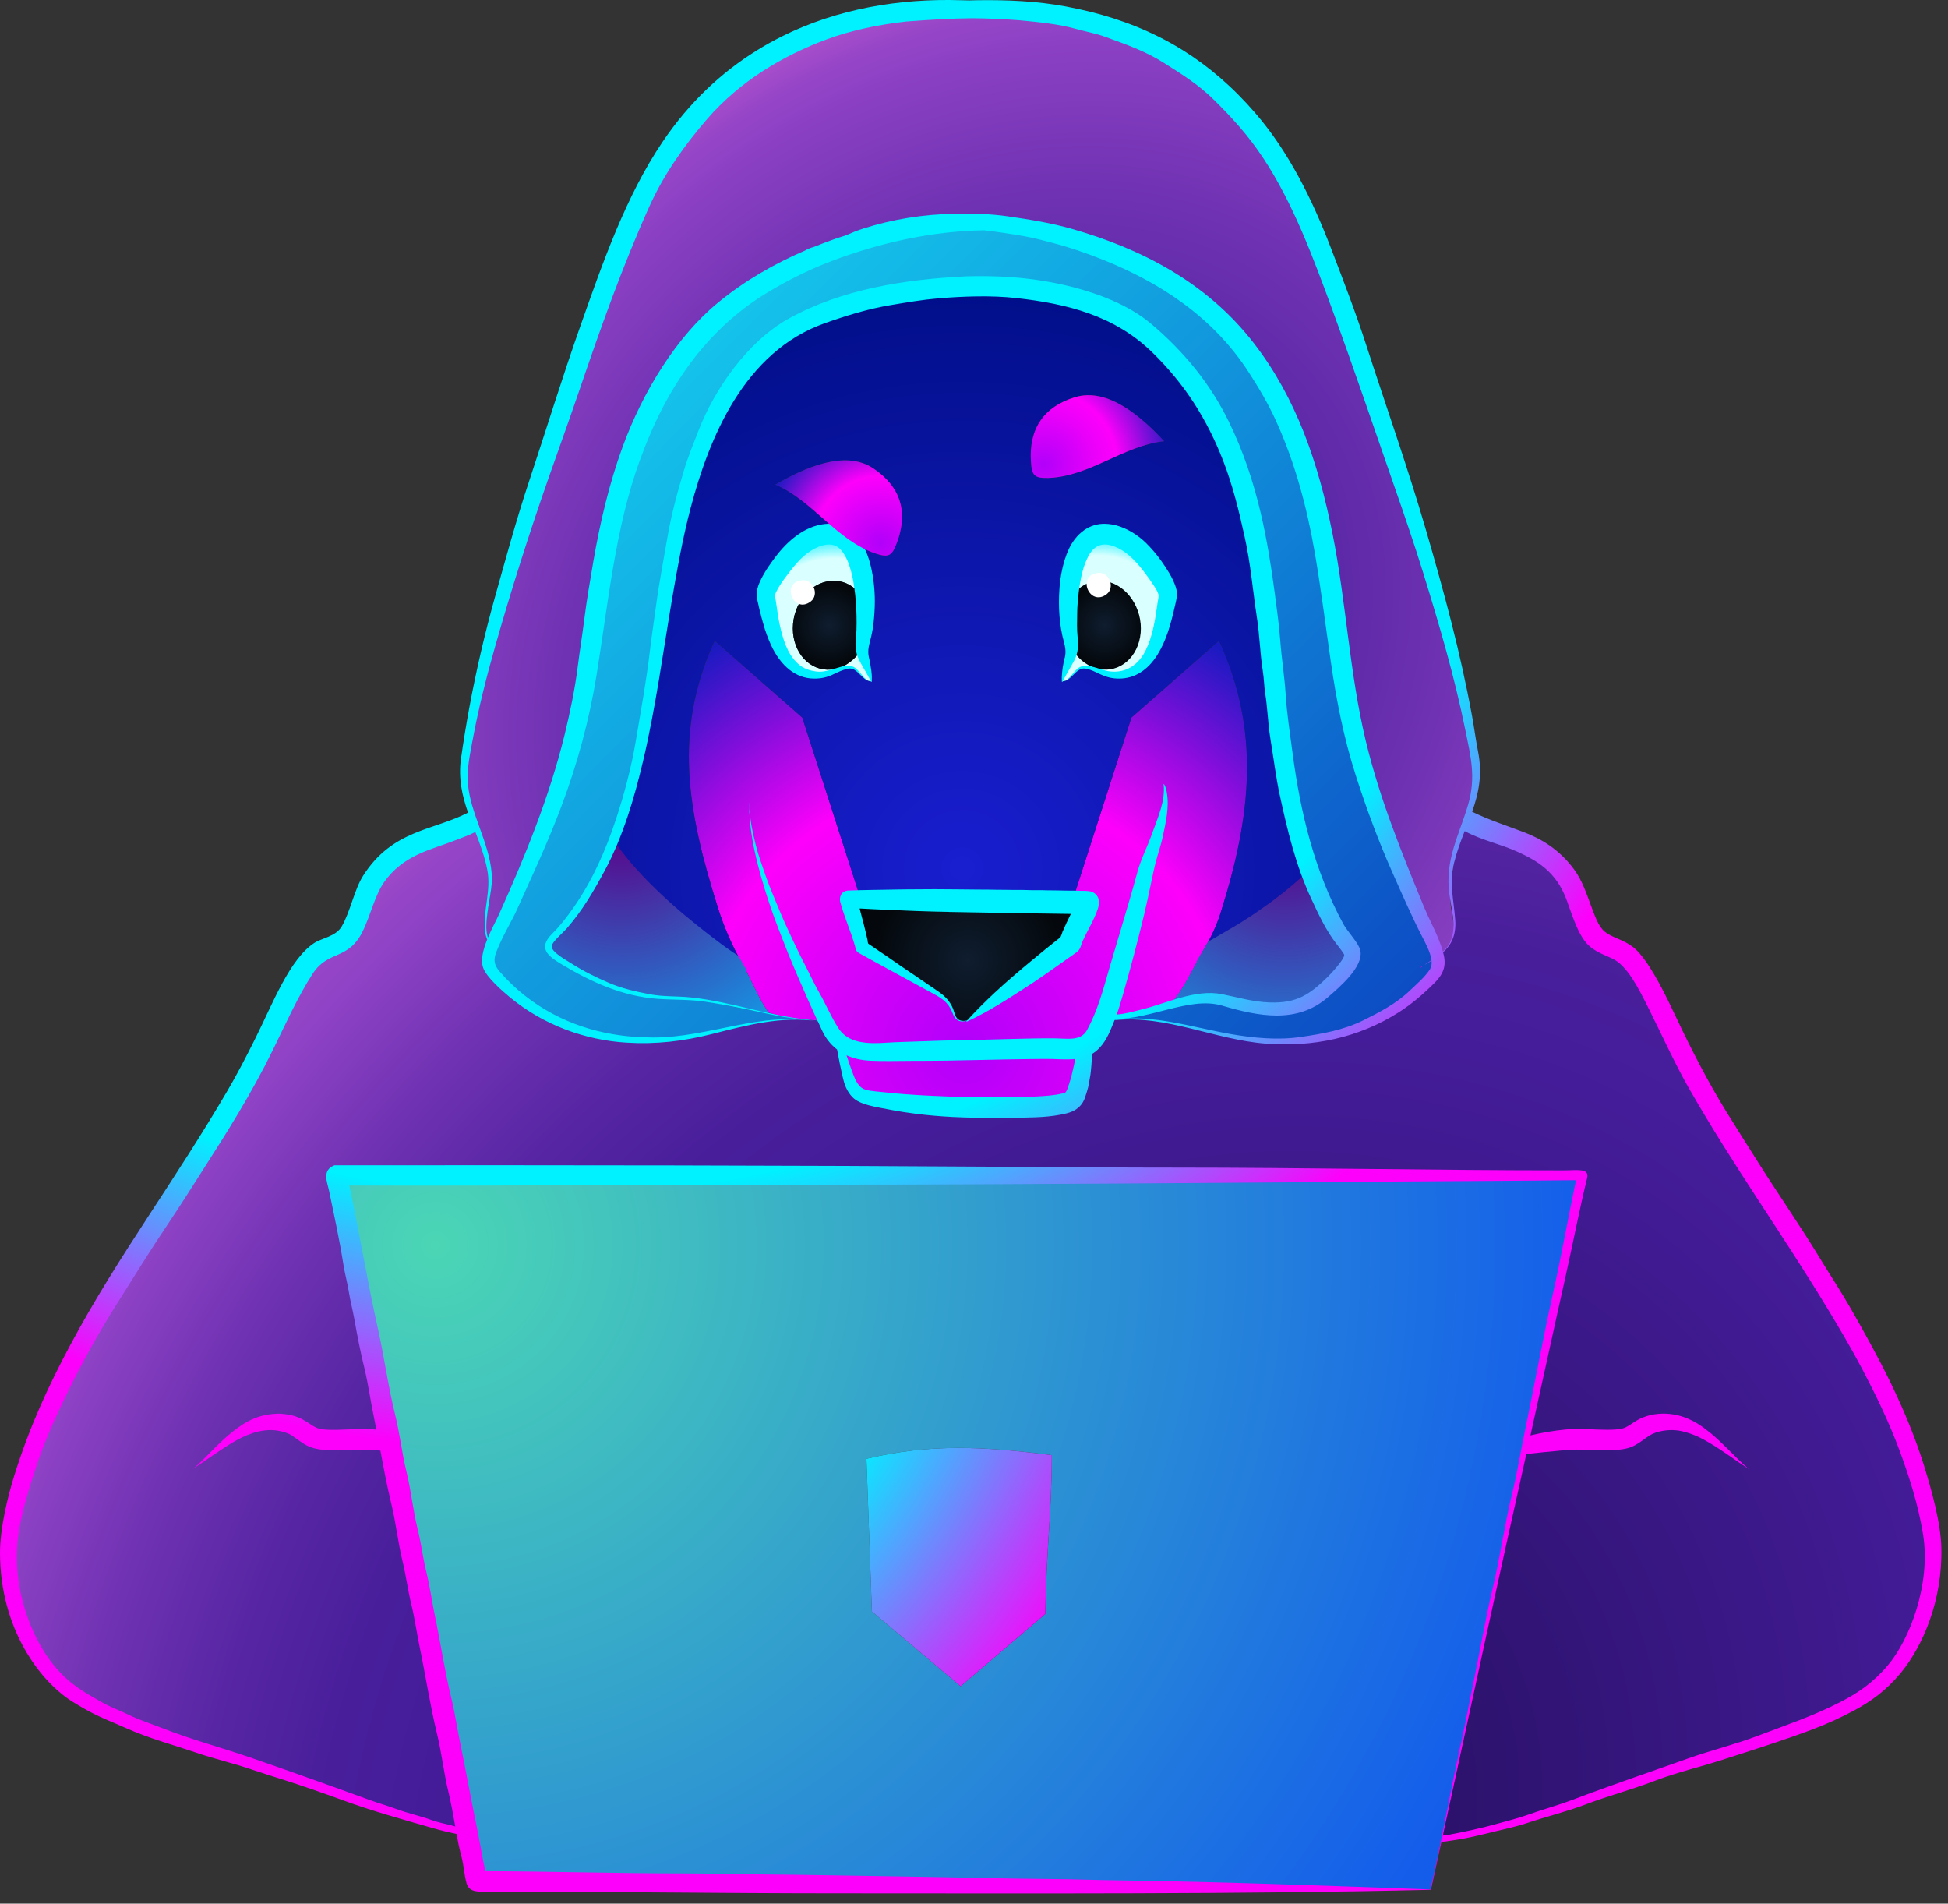 <svg width="174" height="170" viewBox="0 0 174 170" fill="none" xmlns="http://www.w3.org/2000/svg">
<rect x="0" y="0" width="174" height="170" fill="#333333" stroke="none"/>
<path d="M108.886 57.221L101.064 64.079L95.752 80.576L97.145 80.597C97.037 81.38 95.735 83.461 95.607 84.24L86.405 91.18L86.413 91.114C86.211 91.2 85.968 91.213 85.758 91.155C85.28 91.019 85.226 90.562 85.065 90.17C84.785 89.474 84.2 88.987 83.565 88.616L76.988 84.594C76.918 83.753 75.929 81.132 75.797 80.304L76.893 80.32L71.663 64.083L63.841 57.225C60.149 65.274 61.364 72.362 64.159 81.161C64.624 82.628 65.366 84.442 66.322 86.078C66.858 86.997 68.02 89.713 68.68 90.426C68.816 90.574 71.255 90.994 71.28 91.019C71.346 91.019 71.412 91.023 71.482 91.027C72.286 91.064 71.643 91.085 73.769 91.151C73.819 91.246 73.975 91.584 74.021 91.678C74.28 92.198 74.581 92.602 74.919 92.915C75.121 93.805 75.344 94.687 75.591 95.561C76.3 98.054 76.79 97.926 79.242 98.305C83.137 98.907 88.07 99.002 92.022 98.87C92.871 98.841 93.736 98.796 94.569 98.643C95.752 98.425 95.929 98.305 96.291 97.123C96.654 95.923 96.798 94.674 96.873 93.418C97.314 93.207 97.701 92.845 98.031 92.222C98.191 91.918 98.344 91.592 98.488 91.25C98.892 90.298 99.234 89.222 99.547 88.151C99.584 88.023 99.621 87.899 99.659 87.772C99.761 87.772 99.696 88.089 99.564 88.509C99.444 88.971 99.139 89.774 98.999 90.281C98.929 90.553 98.909 90.735 98.987 90.739C100.281 90.817 102.778 90.219 104.241 89.671C104.402 89.61 104.55 89.552 104.686 89.494C105.622 88.55 106.681 86.239 107.402 85.039C108.107 83.869 108.672 82.661 109.018 81.573C111.812 72.775 112.583 65.278 108.89 57.23L108.886 57.221Z" fill="url(#paint0_radial_5755_28672)"/>
<path d="M86.409 91.114C86.207 91.201 85.964 91.213 85.754 91.155C85.276 91.019 85.222 90.562 85.061 90.17C84.781 89.474 84.196 88.988 83.561 88.617L76.984 84.594C76.914 83.754 75.925 81.133 75.793 80.304L76.889 80.321L95.748 80.58L97.141 80.601C97.034 81.384 95.731 83.465 95.603 84.244L86.401 91.184L86.409 91.118V91.114Z" fill="url(#paint1_radial_5755_28672)"/>
<path d="M98.982 90.731C100.276 90.809 102.773 90.212 104.236 89.663C104.372 89.68 104.517 89.647 104.681 89.486C106.12 89.742 107.731 88.905 109.153 89.276C112.182 90.067 115.43 90.863 117.997 88.695C118.784 88.031 121.059 85.979 120.787 85.035C120.701 84.734 119.695 83.498 119.448 83.078C118.553 81.54 117.812 79.942 117.193 78.293C111.234 62.406 116.522 41.907 102.654 29.952C95.586 23.86 80.787 24.866 72.619 28.32C63.424 32.206 60.931 44.001 59.571 52.136C58.359 59.406 57.634 68.225 54.547 75.635C53.451 78.268 52.054 80.725 50.233 82.868C49.791 83.383 48.778 84.05 49.013 84.755C49.186 85.262 50.455 85.946 50.933 86.247C53.698 87.998 57.086 89.144 60.494 89.115C63.037 89.095 65.625 90.146 68.671 90.422C68.807 90.57 71.246 90.99 71.271 91.015C67.216 90.887 63.194 92.635 59.114 92.87C53.966 93.162 48.774 91.563 45.246 88.102C44.727 87.594 43.964 86.931 43.692 86.28C43.54 85.913 43.61 85.402 43.787 84.85C44.112 83.832 44.801 82.666 45.114 81.986C48.493 74.658 51.238 67.953 52.429 60.032C54.024 49.457 54.939 38.293 62.72 29.671C68.065 23.749 78.862 19.579 88.963 19.945C93.295 20.411 97.552 21.647 101.273 23.424C101.347 23.485 101.426 23.543 101.5 23.609C101.426 23.547 101.352 23.485 101.273 23.424C104.793 25.105 107.834 27.269 109.998 29.717C117.68 38.412 118.471 49.585 119.942 60.168C121.047 68.101 123.713 74.831 127.006 82.192C127.348 82.95 128.139 84.31 128.391 85.398C128.49 85.822 128.506 86.21 128.378 86.502C128.094 87.154 127.327 87.805 126.804 88.308C123.235 91.736 118.026 93.29 112.883 92.948C108.04 92.626 103.334 90.162 98.479 91.25C98.883 90.298 99.225 89.222 99.538 88.151C99.625 88.126 99.612 88.275 99.555 88.51C99.386 89.066 99.11 89.808 98.99 90.282C98.908 90.574 98.879 90.768 98.978 90.739L98.982 90.731Z" fill="url(#paint2_linear_5755_28672)"/>
<path d="M98.995 90.273C99.119 89.803 99.391 89.058 99.56 88.501C99.44 88.963 99.135 89.766 98.995 90.273Z" fill="#3B51FF"/>
<path d="M104.236 89.659C104.397 89.597 104.545 89.54 104.681 89.482C104.521 89.643 104.376 89.68 104.236 89.659Z" fill="#3B51FF"/>
<path d="M102.655 29.947C95.588 23.856 80.788 24.862 72.62 28.315C63.426 32.202 60.932 43.996 59.572 52.132C58.361 59.401 57.636 68.221 54.549 75.63C55.793 77.572 57.446 79.286 59.115 80.803C61.275 82.76 63.706 84.611 66.319 86.078C65.363 84.442 64.621 82.624 64.155 81.161C61.361 72.362 60.145 65.274 63.838 57.225L71.66 64.083L76.89 80.32L95.748 80.58L101.06 64.083L108.882 57.225C112.575 65.274 111.804 72.77 109.01 81.569C108.664 82.657 108.099 83.865 107.395 85.035C109.225 84.124 110.988 83.102 112.637 81.985C114.24 80.897 115.823 79.69 117.191 78.297C111.232 62.41 116.519 41.911 102.651 29.956L102.655 29.947ZM75.847 59.578C75.114 59.591 74.186 60.209 73.341 60.271C69.917 60.526 69.031 56.611 68.565 54.007C68.491 53.599 68.351 53.182 68.478 52.766C68.75 51.872 70.028 50.174 70.692 49.465C72.257 47.792 74.747 46.778 76.14 48.905C76.939 50.124 77.261 52.086 77.314 53.908C77.516 54.398 77.632 54.955 77.632 55.552C77.632 56.393 77.405 57.192 77.022 57.868C77.022 58.161 77.063 58.466 77.195 58.816C77.446 59.48 77.698 60.147 77.85 60.848C76.989 60.794 76.741 59.562 75.855 59.574L75.847 59.578ZM80.104 48.492C79.676 49.622 79.408 49.836 78.196 49.428C74.718 48.249 72.608 44.709 69.261 43.275C71.792 41.804 75.456 40.122 78.002 41.824C80.45 43.461 81.143 45.744 80.1 48.492H80.104ZM92.089 41.231C91.895 38.297 93.222 36.314 96.041 35.465C98.975 34.579 101.992 37.258 103.982 39.401C100.364 39.797 97.314 42.566 93.642 42.682C92.369 42.719 92.171 42.438 92.093 41.231H92.089ZM104.16 54.007C103.694 56.611 102.808 60.526 99.383 60.271C98.538 60.209 97.611 59.591 96.877 59.578C95.987 59.562 95.744 60.798 94.883 60.852C95.035 60.147 95.287 59.484 95.538 58.82C95.67 58.47 95.711 58.169 95.711 57.872C95.328 57.196 95.101 56.397 95.101 55.556C95.101 54.959 95.217 54.402 95.419 53.912C95.472 52.09 95.794 50.129 96.593 48.909C97.986 46.782 100.475 47.796 102.041 49.469C102.705 50.178 103.978 51.872 104.254 52.77C104.382 53.191 104.238 53.603 104.168 54.011L104.16 54.007Z" fill="url(#paint3_radial_5755_28672)"/>
<path d="M103.977 39.401C100.359 39.797 97.309 42.566 93.637 42.682C92.364 42.719 92.166 42.439 92.088 41.231C91.894 38.297 93.221 36.315 96.04 35.466C98.974 34.58 101.991 37.258 103.982 39.401H103.977Z" fill="url(#paint4_radial_5755_28672)"/>
<path d="M98.504 59.801C97.565 59.723 96.712 59.208 96.098 58.441C95.958 58.264 95.826 58.074 95.71 57.873C95.706 57.382 95.57 56.916 95.504 56.306C95.43 55.602 95.393 54.773 95.418 53.908C95.587 53.5 95.817 53.137 96.098 52.832C96.712 52.165 97.565 51.794 98.504 51.872C99.444 51.95 100.297 52.465 100.911 53.232C101.525 54.003 101.909 55.025 101.909 56.117C101.909 57.209 101.525 58.169 100.911 58.837C100.293 59.5 99.444 59.875 98.504 59.797V59.801Z" fill="url(#paint5_radial_5755_28672)"/>
<path d="M104.249 52.766C103.977 51.872 102.7 50.174 102.036 49.465C100.47 47.792 97.981 46.778 96.588 48.905C95.789 50.125 95.467 52.086 95.414 53.908C95.583 53.5 95.813 53.137 96.094 52.832C96.708 52.165 97.561 51.794 98.5 51.872C99.44 51.95 100.293 52.465 100.907 53.232C101.521 54.003 101.905 55.025 101.905 56.117C101.905 57.209 101.521 58.169 100.907 58.837C100.289 59.5 99.44 59.875 98.5 59.797C97.561 59.719 96.708 59.204 96.094 58.437C95.954 58.26 95.822 58.07 95.706 57.868C95.706 58.161 95.665 58.466 95.533 58.816C95.282 59.48 95.03 60.147 94.878 60.848C95.739 60.794 95.987 59.562 96.873 59.575C97.606 59.587 98.533 60.205 99.378 60.267C102.803 60.522 103.689 56.607 104.155 54.003C104.229 53.595 104.369 53.178 104.241 52.762L104.249 52.766Z" fill="url(#paint6_radial_5755_28672)"/>
<path d="M77.016 57.868C76.901 58.07 76.773 58.26 76.629 58.437C76.015 59.204 75.162 59.719 74.222 59.797C73.282 59.875 72.429 59.5 71.815 58.837C71.201 58.169 70.818 57.209 70.818 56.117C70.818 55.025 71.201 53.998 71.815 53.232C72.433 52.461 73.282 51.95 74.222 51.872C75.162 51.794 76.015 52.165 76.629 52.832C76.909 53.137 77.14 53.5 77.309 53.908C77.255 52.086 76.934 50.125 76.134 48.905C74.741 46.778 72.252 47.792 70.686 49.465C70.022 50.174 68.749 51.868 68.473 52.766C68.345 53.187 68.489 53.599 68.559 54.007C69.025 56.611 69.911 60.526 73.336 60.271C74.181 60.209 75.108 59.591 75.841 59.579C76.732 59.562 76.975 60.798 77.836 60.852C77.684 60.147 77.432 59.484 77.181 58.82C77.049 58.47 77.008 58.169 77.008 57.873L77.016 57.868Z" fill="url(#paint7_radial_5755_28672)"/>
<path d="M77.017 57.868C76.901 58.07 76.773 58.26 76.629 58.437C76.015 59.204 75.162 59.719 74.222 59.797C73.283 59.875 72.43 59.5 71.816 58.837C71.202 58.169 70.818 57.209 70.818 56.117C70.818 55.025 71.202 53.999 71.816 53.232C72.434 52.461 73.283 51.95 74.222 51.872C75.162 51.794 76.015 52.165 76.629 52.832C76.909 53.137 77.14 53.5 77.309 53.908C77.334 54.769 77.297 55.602 77.223 56.306C77.157 56.916 77.025 57.382 77.017 57.873V57.868Z" fill="url(#paint8_radial_5755_28672)"/>
<path d="M128.399 85.39C128.408 85.423 128.412 85.451 128.416 85.48C128.766 85.225 129.051 84.924 129.232 84.619C128.993 84.903 128.709 85.159 128.399 85.39Z" fill="url(#paint9_radial_5755_28672)"/>
<path d="M130.951 73.24C131.581 71.547 132.092 69.836 131.717 67.537C130.192 58.202 127.097 48.468 124.048 39.546C121.806 32.972 119.601 26.074 116.877 19.71C113.003 10.665 106.961 4.837 98.653 2.303C94.705 1.404 90.674 0.885 86.636 0.823C82.601 0.885 78.571 1.404 74.618 2.303C66.31 4.837 60.268 10.665 56.395 19.71C53.67 26.07 51.466 32.972 49.224 39.546C46.178 48.468 43.083 58.206 41.554 67.537C41.175 69.865 41.703 71.588 42.345 73.306C42.399 73.447 42.448 73.582 42.502 73.723C43.207 74.737 43.644 76.051 43.718 77.77V77.358C44.159 78.895 43.545 80.902 43.372 82.501C43.273 83.436 43.326 84.232 43.825 84.718C44.163 83.733 44.806 82.633 45.107 81.977C48.486 74.65 51.231 67.945 52.422 60.024C54.017 49.449 54.931 38.285 62.712 29.663C68.057 23.741 78.855 19.57 88.956 19.937C92.409 20.065 95.785 20.72 98.83 22.023C99.7 22.393 100.536 22.847 101.266 23.415C104.785 25.097 107.827 27.261 109.99 29.709C117.672 38.404 118.464 49.577 119.935 60.16C121.039 68.093 123.706 74.823 126.999 82.183C127.341 82.942 128.132 84.302 128.383 85.39C128.692 85.159 128.977 84.903 129.216 84.619C129.348 84.392 129.892 83.576 129.892 83.362C129.892 81.944 129.43 81.058 129.541 79.567C129.479 78.973 129.653 78.388 129.743 77.753C129.999 76.047 130.411 74.638 130.93 73.236L130.951 73.24Z" fill="url(#paint10_radial_5755_28672)"/>
<path d="M172.372 136.286C169.611 121.586 158.121 108.567 151.082 95.693C149.541 92.87 148.074 89.189 146.392 86.593C144.847 84.211 143.763 84.961 142.407 83.609C141.636 82.839 140.961 80.082 140.334 78.944C138.175 75.037 133.95 74.848 131.057 73.29C130.114 75.322 129.718 77.456 129.557 79.562C129.677 80.729 129.961 81.841 129.895 82.999C129.858 83.646 129.603 84.17 129.228 84.615C129.046 84.92 128.762 85.221 128.412 85.476C128.49 85.864 128.498 86.218 128.383 86.49C128.098 87.141 127.332 87.792 126.808 88.295C123.239 91.724 118.03 93.278 112.887 92.936C108.045 92.614 103.338 90.15 98.484 91.238C98.339 91.58 98.187 91.905 98.026 92.21C97.696 92.832 97.309 93.199 96.868 93.405C96.794 94.662 96.654 95.911 96.287 97.11C95.928 98.297 95.751 98.417 94.564 98.631C93.728 98.784 92.862 98.829 92.017 98.858C88.065 98.99 83.132 98.895 79.238 98.293C76.785 97.914 76.291 98.046 75.586 95.548C75.339 94.675 75.116 93.793 74.915 92.903C74.577 92.589 74.276 92.186 74.016 91.666C73.971 91.571 73.81 91.238 73.765 91.139C71.638 91.077 72.277 91.056 71.477 91.015C71.407 91.073 71.337 91.081 71.275 91.007C67.22 90.879 63.198 92.626 59.118 92.861C53.971 93.154 48.778 91.555 45.25 88.093C44.731 87.586 43.969 86.923 43.697 86.272C43.544 85.905 43.614 85.394 43.791 84.841C43.804 84.8 43.82 84.759 43.837 84.718C43.334 84.236 43.28 83.436 43.383 82.501C43.42 80.939 43.964 79.434 43.713 77.733C43.486 76.224 42.988 74.959 42.514 73.719C42.427 73.595 42.341 73.471 42.246 73.356C39.357 74.856 35.219 75.091 33.093 78.944C32.466 80.082 31.791 82.839 31.02 83.609C29.668 84.957 28.58 84.211 27.035 86.593C25.353 89.189 23.886 92.87 22.345 95.693C15.306 108.567 3.816 121.586 1.055 136.286C0.169 141.013 1.937 147.067 5.58 150.331C9.371 153.731 19.448 156.266 24.492 157.959C30.06 159.826 35.842 162.118 41.685 163.404L34.795 128.707C34.317 128.646 33.839 128.596 33.356 128.555C31.931 128.431 29.483 128.773 28.255 128.444C27.471 128.233 26.849 127.487 26.041 127.232C22.423 126.07 19.864 129.235 17.214 131.184C19.864 129.235 22.423 126.066 26.041 127.232C26.849 127.492 27.471 128.233 28.255 128.444C29.483 128.773 31.931 128.431 33.356 128.555C33.835 128.596 34.317 128.646 34.795 128.707L30.08 104.961H141.352L136.229 129.091C137.503 128.847 138.793 128.67 140.083 128.555C141.509 128.431 143.957 128.773 145.185 128.444C145.968 128.233 146.59 127.487 147.398 127.232C151.016 126.07 153.571 129.235 156.225 131.184C153.575 129.235 151.016 126.066 147.398 127.232C146.59 127.492 145.968 128.233 145.185 128.444C143.957 128.773 141.509 128.431 140.083 128.555C138.793 128.666 137.507 128.847 136.229 129.091L128.828 163.956C135.665 162.897 142.452 160.14 148.947 157.964C153.992 156.27 164.068 153.735 167.859 150.335C171.498 147.071 173.271 141.017 172.385 136.29L172.372 136.286Z" fill="url(#paint11_radial_5755_28672)"/>
<path d="M71.477 91.023C71.407 91.081 71.337 91.089 71.275 91.015C71.341 91.015 71.407 91.019 71.477 91.023Z" fill="#3B51FF"/>
<path d="M77.392 130.274L77.878 143.906L85.803 150.591L93.37 144.137C93.456 138.429 93.926 135.371 93.951 129.952C87.918 129.165 83.059 128.905 77.392 130.274ZM127.798 168.745L42.585 168.003L41.67 163.404L34.779 128.708L30.064 104.961H141.336L136.214 129.091L128.812 163.956L127.794 168.749L127.798 168.745Z" fill="url(#paint12_radial_5755_28672)"/>
<path d="M77.391 130.274C83.057 128.905 87.916 129.165 93.95 129.952C93.929 135.367 93.455 138.429 93.368 144.137L85.802 150.591L77.877 143.907L77.391 130.274Z" fill="url(#paint13_radial_5755_28672)"/>
<path d="M120.787 85.031C120.701 84.73 119.695 83.494 119.448 83.074C118.587 81.598 117.874 80.061 117.268 78.478C117.181 78.219 117.095 77.959 116.992 77.708C116.988 77.7 116.984 77.658 116.967 77.679C115.986 78.623 114.915 79.517 113.777 80.37C113.192 80.811 112.57 81.223 111.968 81.648C111.663 81.862 111.321 82.068 111.004 82.274C110.493 82.608 109.936 82.917 109.405 83.23C108.988 83.478 108.564 83.725 108.14 83.964C108.024 84.03 107.929 84.055 107.868 84.162C107.53 84.743 107.179 85.328 106.85 85.905C106.874 85.897 106.895 85.884 106.916 85.876C106.248 87.108 105.424 88.728 104.678 89.478C106.116 89.734 107.727 88.897 109.149 89.268C112.178 90.059 115.426 90.855 117.993 88.687C118.78 88.023 121.055 85.971 120.783 85.027L120.787 85.031Z" fill="url(#paint14_radial_5755_28672)"/>
<path d="M66.722 86.704C66.487 86.28 66.24 85.847 65.989 85.419C65.939 85.336 65.609 85.138 65.506 85.068C65.127 84.813 64.744 84.541 64.381 84.269C63.891 83.902 63.396 83.531 62.914 83.148C62.675 82.958 62.436 82.765 62.197 82.575C61.476 81.994 60.763 81.405 60.075 80.791C59.151 79.971 58.27 79.13 57.441 78.256C56.926 77.712 56.423 77.147 55.962 76.575C55.554 76.072 55.158 75.544 54.783 75.033C54.651 75.367 54.511 75.701 54.375 76.031C53.303 78.512 51.964 80.828 50.233 82.864C49.792 83.379 48.778 84.046 49.013 84.751C49.186 85.258 50.456 85.942 50.934 86.243C53.699 87.994 57.087 89.14 60.495 89.111C63.038 89.091 65.626 90.142 68.671 90.418C68.119 89.824 67.221 87.834 66.627 86.659C66.656 86.671 66.685 86.688 66.714 86.7L66.722 86.704Z" fill="url(#paint15_radial_5755_28672)"/>
<path d="M75.768 79.529C75.072 79.562 74.956 80.218 75.051 80.552C75.41 81.874 75.991 83.16 76.37 84.483C76.465 84.809 76.399 84.936 76.827 85.171C77.301 85.435 77.784 85.699 78.262 85.963C79.795 86.803 81.332 87.636 82.869 88.472C83.5 88.814 84.093 89.095 84.53 89.556C84.827 89.874 84.992 90.212 85.123 90.562C85.272 90.949 85.634 91.403 86.376 91.139C86.372 91.168 86.285 91.213 86.339 91.242C88.363 90.319 90.122 89.144 91.903 87.998C92.735 87.463 93.526 86.894 94.318 86.342C94.936 85.909 95.546 85.476 96.156 85.044C96.531 84.78 96.535 84.425 96.679 84.104C97.112 83.123 97.734 82.155 98.06 81.161C98.216 80.688 98.274 79.979 97.565 79.657C97.26 79.521 96.737 79.567 96.37 79.55C95.843 79.525 95.294 79.55 94.767 79.525C94.367 79.505 93.951 79.525 93.547 79.509C92.941 79.484 92.315 79.513 91.709 79.484C91.268 79.463 90.811 79.488 90.37 79.472C89.929 79.455 89.471 79.472 89.03 79.459C88.499 79.443 87.946 79.447 87.415 79.443C86.1 79.435 84.785 79.41 83.471 79.41C81.641 79.414 79.823 79.43 78.01 79.472C77.268 79.488 76.514 79.496 75.776 79.529H75.768ZM84.744 81.438C85.663 81.458 86.586 81.466 87.501 81.487C88.074 81.499 88.647 81.504 89.22 81.516C90.197 81.536 91.173 81.553 92.15 81.565C93.316 81.582 94.487 81.594 95.649 81.615C95.389 82.142 95.138 82.674 94.907 83.21C94.845 83.35 94.792 83.647 94.664 83.745C93.774 84.442 92.912 85.151 92.055 85.86C90.942 86.779 89.855 87.714 88.828 88.67C88.058 89.391 87.324 90.113 86.628 90.867C86.496 91.011 86.467 91.13 86.178 91.159C85.453 91.234 85.317 90.686 85.222 90.36C85.029 89.684 84.604 89.086 83.858 88.575C83.092 88.048 82.321 87.52 81.546 86.997C80.924 86.577 80.285 86.152 79.675 85.719C78.995 85.237 78.27 84.776 77.582 84.293C77.503 84.24 77.507 84.034 77.491 83.951C77.281 83.008 77.038 82.068 76.782 81.128C78.468 81.227 80.17 81.277 81.859 81.355C82.816 81.4 83.784 81.409 84.744 81.433V81.438Z" fill="url(#paint16_radial_5755_28672)"/>
<path d="M67.9 54.662C67.975 55 68.078 55.338 68.168 55.672C68.345 56.327 68.601 57.028 68.881 57.63C69.734 59.455 71.065 60.601 72.743 60.601C73.34 60.601 73.835 60.498 74.383 60.242C74.811 60.04 75.261 59.822 75.706 59.723C76.316 59.587 76.621 60.09 77.07 60.481C77.272 60.658 77.503 60.815 77.746 60.84C77.041 60.704 76.769 59.674 76.073 59.496C75.487 59.348 74.799 59.661 74.234 59.814C73.794 59.933 73.373 60.032 72.903 59.966C72.298 59.88 71.762 59.719 71.251 59.249C70.319 58.384 69.932 57.09 69.635 55.738C69.483 55.045 69.413 54.333 69.293 53.628C69.248 53.352 69.186 53.158 69.314 52.894C69.54 52.424 69.854 51.959 70.159 51.555C70.855 50.628 71.514 49.762 72.413 49.193C73.213 48.687 74.387 48.25 75.133 49.127C75.949 50.088 76.237 51.777 76.386 53.1C76.481 53.925 76.513 54.79 76.513 55.643C76.513 56.055 76.501 56.484 76.456 56.883C76.377 57.621 76.402 58.252 76.716 58.891C76.971 59.418 77.292 59.908 77.569 60.424C77.647 60.568 77.721 60.716 77.803 60.865C77.89 61.025 77.869 60.671 77.874 60.617C77.894 60.143 77.787 59.641 77.717 59.187C77.663 58.858 77.556 58.594 77.556 58.243C77.556 57.893 77.614 57.654 77.7 57.32C77.845 56.764 77.956 56.257 78.022 55.68C78.096 55.021 78.141 54.382 78.141 53.698C78.141 52.626 78.022 51.588 77.787 50.582C77.404 48.946 76.592 47.512 75.265 47.001C74.844 46.84 74.408 46.758 73.958 46.774C72.223 46.836 70.629 47.99 69.404 49.556C68.852 50.265 68.292 51.048 67.9 51.897C67.62 52.503 67.517 52.977 67.665 53.669C67.735 53.999 67.818 54.328 67.888 54.654L67.9 54.662Z" fill="url(#paint17_radial_5755_28672)"/>
<path d="M95.092 58.759C94.964 59.29 94.865 59.888 94.841 60.448C94.841 60.498 94.841 60.865 94.849 60.889C94.886 60.968 94.977 60.745 94.997 60.704C95.306 60.119 95.648 59.562 95.957 58.977C96.32 58.285 96.333 57.642 96.25 56.834C96.18 56.162 96.209 55.458 96.217 54.773C96.221 54.176 96.279 53.55 96.345 52.968C96.477 51.823 96.716 50.557 97.26 49.585C97.808 48.612 98.583 48.46 99.444 48.765C100.511 49.144 101.319 49.948 102.098 50.945C102.465 51.419 102.807 51.897 103.137 52.408C103.26 52.602 103.479 52.944 103.487 53.195C103.491 53.397 103.413 53.681 103.388 53.887C103.194 55.309 102.959 56.822 102.333 58.079C101.929 58.891 101.377 59.459 100.664 59.76C100.058 60.016 99.362 60.044 98.735 59.884C98.253 59.76 97.771 59.558 97.285 59.484C96.708 59.393 96.349 59.521 95.933 60.036C95.657 60.378 95.372 60.774 94.977 60.84C95.71 60.774 96.106 59.649 96.872 59.702C97.35 59.739 97.886 60.036 98.344 60.242C98.888 60.485 99.366 60.601 99.951 60.601C101.34 60.601 102.506 59.867 103.384 58.474C104.163 57.238 104.591 55.701 104.925 54.213C105.065 53.583 105.238 53.092 105.024 52.433C104.748 51.584 104.229 50.809 103.751 50.125C103.314 49.511 102.819 48.93 102.312 48.439C101.591 47.747 100.664 47.195 99.799 46.943C99.456 46.844 99.098 46.787 98.743 46.778C97.35 46.717 96.081 47.615 95.401 49.185C94.956 50.215 94.709 51.435 94.63 52.589C94.519 54.188 94.618 55.795 95.018 57.283C95.158 57.803 95.236 58.211 95.105 58.759H95.092Z" fill="url(#paint18_radial_5755_28672)"/>
<path d="M126.994 86.317C126.949 86.358 126.891 86.379 126.846 86.42C126.891 86.436 127.13 86.263 126.994 86.317Z" fill="url(#paint19_radial_5755_28672)"/>
<path d="M171.894 130.991C170.234 125.658 167.72 121.063 165.3 116.834C164.41 115.276 163.458 113.846 162.548 112.346C160.755 109.391 158.847 106.667 157.025 103.774C156.081 102.27 155.125 100.782 154.186 99.253C152.587 96.645 151.152 93.888 149.747 90.916C148.791 88.889 147.67 86.564 146.463 85.151C145.63 84.178 144.794 83.997 143.895 83.552C143.042 83.131 142.774 82.633 142.271 81.302C141.731 79.88 141.369 78.68 140.594 77.629C139.275 75.845 137.664 74.905 136.118 74.316C134.577 73.731 133.015 73.236 131.494 72.49C132.067 70.871 132.438 69.198 132.018 67.083C131.816 66.053 131.676 64.973 131.486 63.935C130.444 58.243 128.968 52.828 127.365 47.314C125.745 41.746 123.804 36.286 122.024 30.784C121.084 27.875 119.98 25.018 118.896 22.191C117.186 17.732 115.088 13.541 112.17 10.149C110.139 7.784 107.975 5.937 105.684 4.503C104.983 4.062 104.266 3.663 103.541 3.3C100.911 1.977 98.121 1.12 95.17 0.572C92.603 0.094 89.957 -0.018 87.311 0.019C87.072 0.019 86.833 0.028 86.594 0.036C86.335 0.028 86.075 0.024 85.815 0.019C80.367 -0.15 74.799 0.77 69.8 3.271C69.046 3.65 68.304 4.062 67.579 4.516C64.435 6.469 61.579 9.131 59.201 12.639C55.908 17.502 53.86 23.391 51.828 29.148C50.208 33.739 48.774 38.412 47.237 43.045C46.116 46.416 45.168 49.906 44.204 53.347C43.314 56.529 42.531 59.892 41.925 63.164C41.645 64.685 41.393 66.21 41.175 67.751C40.927 69.527 41.286 71.073 41.805 72.569C38.723 74.18 35.075 74.073 32.446 78.186C31.646 79.435 31.276 81.462 30.517 82.744C29.994 83.63 28.749 83.77 28.078 84.207C25.873 85.637 24.381 89.581 22.786 92.775C21.982 94.39 21.183 95.923 20.317 97.403C18.03 101.31 15.648 104.941 13.27 108.588C10.876 112.256 8.457 116.031 6.239 120.185C4.327 123.77 2.666 127.347 1.294 131.712C0.701 133.591 0 136.459 0 138.656C0 145.452 3.577 150.183 6.528 152C7.303 152.478 8.078 152.919 8.865 153.282C9.652 153.645 10.443 153.962 11.23 154.312C13.299 155.244 15.434 155.808 17.532 156.521C19.197 157.09 20.878 157.469 22.543 158.042C23.396 158.335 24.257 158.602 25.11 158.87C26.973 159.46 28.836 160.115 30.69 160.791C33.34 161.759 36.019 162.493 38.69 163.263C39.378 163.461 40.078 163.63 40.775 163.779C40.903 164.467 41.043 165.151 41.224 165.827C41.43 166.602 41.459 167.409 41.673 168.18C41.929 169.087 42.844 168.922 44.126 168.922C54.338 168.922 64.562 169.078 74.791 169.078C92.492 169.078 110.246 169.173 127.814 168.765C128.127 167.339 128.437 165.918 128.746 164.492C130.036 164.335 131.338 164.104 132.615 163.775C133.885 163.445 135.158 163.214 136.415 162.798C138.158 162.217 139.922 161.792 141.657 161.133C143.689 160.362 145.75 159.818 147.781 159.043C149.141 158.524 150.534 158.128 151.911 157.741C153.028 157.424 154.161 157.061 155.274 156.698C157.495 155.977 159.7 155.273 161.905 154.436C163.153 153.962 164.402 153.406 165.63 152.742C167.114 151.938 168.457 150.999 169.784 149.392C171.775 146.981 173.522 142.876 173.407 138.215C173.353 135.961 172.5 132.956 171.89 130.995L171.894 130.991ZM42.197 66.185C42.716 63.379 43.425 60.539 44.204 57.811C45.654 52.705 47.245 47.706 48.984 42.727C49.895 40.123 50.835 37.535 51.729 34.913C53.633 29.329 55.587 23.803 57.993 18.458C59.32 15.511 61.158 12.948 63.169 10.623C66.128 7.203 70.015 4.936 73.835 3.518C76.069 2.69 78.521 2.195 80.936 1.923C81.01 1.919 81.084 1.911 81.158 1.907C83.038 1.767 84.942 1.643 86.841 1.631C88.272 1.639 89.698 1.705 91.111 1.816C92.801 1.977 94.495 2.134 96.131 2.587C97.004 2.83 97.87 2.978 98.731 3.292C100.491 3.935 102.275 4.545 103.944 5.604C105.49 6.584 107.035 7.536 108.395 8.88C110.048 10.508 111.498 12.09 112.854 14.147C115.504 18.165 117.272 22.937 119.003 27.648C120.92 32.873 122.733 38.227 124.575 43.519C125.461 46.061 126.335 48.612 127.134 51.192C128.556 55.787 129.924 60.428 130.885 65.183C131.371 67.582 131.857 69.395 131.132 71.872C130.332 74.6 129.038 76.785 129.463 79.863C129.726 81.767 130.373 83.585 128.882 84.961C128.791 84.648 128.667 84.306 128.519 83.931C128.119 82.917 127.596 81.969 127.175 80.947C125.189 76.109 123.244 71.361 121.995 66.168C120.544 60.135 120.248 53.801 119.032 47.697C117.742 41.239 115.764 35.544 112.042 30.706C107.686 25.043 101.657 22.146 95.846 20.469C93.893 19.904 91.968 19.603 89.965 19.311C88.428 19.088 86.846 19.063 85.28 19.088C82.465 19.138 79.716 19.574 77.037 20.436C76.538 20.596 76.048 20.803 75.558 21.017C75.183 21.136 74.812 21.252 74.445 21.384C73.864 21.59 73.283 21.812 72.706 22.047C72.43 22.121 72.158 22.224 71.902 22.377C69.203 23.535 66.569 25.031 64.146 27.017C60.478 30.013 57.429 34.922 55.603 39.933C54.424 43.16 53.6 46.655 53.007 50.084C52.71 51.81 52.401 53.615 52.182 55.363C52.009 56.748 51.783 58.116 51.609 59.5C51.358 61.524 50.909 63.659 50.431 65.62C49.092 71.122 46.841 76.62 44.571 81.656C44.336 82.179 43.919 82.929 43.586 83.725C43.569 83.688 43.557 83.646 43.544 83.609C43.206 82.468 43.812 80.226 43.915 78.973C44.134 76.294 42.444 73.525 41.937 70.97C41.579 69.181 41.883 67.879 42.197 66.177V66.185ZM127.769 86.494C127.311 87.236 126.504 87.912 125.91 88.481C124.695 89.647 123.186 90.413 121.789 91.11C119.992 92 118.08 92.326 116.172 92.606C114.12 92.907 111.927 92.692 109.916 92.342C106.524 91.749 103.038 90.57 99.564 91.056C99.564 91.048 99.572 91.04 99.576 91.032C99.584 91.015 99.588 90.999 99.592 90.986C101.101 91.044 103.058 90.455 104.41 90.125C105.923 89.754 107.625 89.35 109.174 89.808C112.376 90.751 115.842 91.46 118.595 89.07C119.654 88.151 121.797 86.35 121.513 84.899C121.385 84.24 120.367 83.201 120 82.534C117.384 77.724 116.16 72.544 115.459 67.281C115.232 65.554 114.952 63.774 114.841 62.035C114.742 60.444 114.478 58.841 114.359 57.242C114.251 55.816 114.045 54.328 113.856 52.907C113.538 50.508 113.155 48.126 112.603 45.781C111.948 42.999 111.049 40.292 109.768 37.666C108.111 34.279 105.787 31.427 102.819 28.913C100.516 26.96 97.107 25.847 94.169 25.262C91.63 24.751 88.984 24.602 86.322 24.677C80.862 24.94 75.174 25.818 70.406 28.476C66.767 30.508 63.825 34.761 62.403 38.425C61.933 39.632 61.463 40.766 61.092 42.002C60.486 44.009 59.93 46.094 59.584 48.159C59.25 50.129 58.863 52.09 58.599 54.081C58.422 55.416 58.212 56.748 58.055 58.087C57.734 60.823 57.235 63.51 56.782 66.218C56.386 68.571 55.739 70.994 54.985 73.269C54.086 75.977 52.891 78.676 51.206 81.079C50.625 81.903 50.056 82.657 49.322 83.383C48.032 84.66 48.918 85.369 50.147 86.103C52.805 87.702 55.611 88.979 58.764 89.202C60.194 89.301 61.575 89.243 62.98 89.453C65.012 89.758 67.006 90.195 69.009 90.624C70.171 90.871 71.367 91.052 72.57 91.089C68.861 90.809 65.411 89.461 61.723 89.074C60.474 88.942 59.242 89.025 58.01 88.785C56.736 88.538 55.52 88.266 54.321 87.743C53.155 87.236 52.088 86.713 51.033 86.033C50.616 85.765 49.194 85.002 49.281 84.475C49.347 84.079 50.291 83.296 50.596 82.946C52.022 81.314 53.019 79.603 54.029 77.724C55.648 74.712 56.675 71.213 57.441 67.965C58.57 63.181 59.205 58.342 60.029 53.496C60.491 50.784 60.977 48.085 61.673 45.422C63.338 39.068 66.487 31.415 73.65 28.872C75.603 28.18 77.594 27.565 79.638 27.232C81.031 27.001 82.391 26.766 83.812 26.646C86.058 26.461 88.515 26.37 90.761 26.617C95.368 27.129 99.559 28.188 102.931 31.472C105.844 34.316 107.806 37.431 109.244 41.116C110.122 43.366 110.683 45.69 111.194 48.023C111.713 50.372 111.906 52.787 112.273 55.169C112.516 56.735 112.549 58.359 112.797 59.921C112.9 60.572 112.908 61.252 113.011 61.907C113.229 63.292 113.262 64.726 113.497 66.115C113.773 67.755 113.963 69.404 114.317 71.027C115.001 74.184 115.747 77.32 117.149 80.312C117.792 81.689 118.447 83.102 119.395 84.318C119.506 84.458 120.071 85.167 120.071 85.287C120.071 85.67 118.912 86.931 118.591 87.244C116.992 88.806 115.85 89.602 113.431 89.523C111.902 89.474 110.575 89.062 109.121 88.777C106.755 88.316 104.188 89.61 101.958 90.154C101.229 90.331 100.503 90.545 99.745 90.603C99.967 89.997 100.149 89.371 100.322 88.765C100.985 86.445 101.608 84.112 102.172 81.775C102.395 80.848 102.597 79.913 102.79 78.981C102.935 78.289 103.071 77.613 103.248 76.929C103.442 76.199 103.701 75.474 103.858 74.736C104.13 73.434 104.451 72.128 104.225 70.784C104.188 70.574 104.113 70.232 103.981 70.042C103.973 70.03 103.969 70.005 103.94 70.026C104.105 71.576 103.4 73.051 102.877 74.518C102.465 75.668 101.888 76.764 101.579 77.934C101.13 79.628 100.602 81.314 100.116 82.999C99.778 84.178 99.407 85.353 99.069 86.531C98.55 88.349 98.047 90.232 97.103 91.975C96.547 93.006 95.364 92.738 94.099 92.725C92.879 92.717 91.659 92.75 90.443 92.779C89.153 92.808 87.859 92.857 86.574 92.878C85.012 92.903 83.429 92.94 81.876 93.006C80.989 93.043 80.116 93.051 79.234 93.113C77.375 93.245 75.755 93.142 74.898 91.831C74.227 90.801 73.781 89.696 73.18 88.65C72.759 87.916 72.413 87.153 72.026 86.408C71.313 85.039 70.658 83.642 70.035 82.258C69.648 81.396 69.314 80.531 68.947 79.669C68.552 78.738 68.251 77.799 67.921 76.855C67.6 75.932 67.377 74.971 67.179 74.023C67.06 73.455 67.002 72.882 66.94 72.305C66.92 72.091 66.944 71.876 66.924 71.662C66.895 73.888 67.352 76.047 67.95 78.178C68.399 79.781 68.931 81.392 69.545 82.966C69.928 83.951 70.303 84.941 70.719 85.921C70.925 86.408 71.123 86.894 71.338 87.38C71.877 88.621 72.421 89.861 72.99 91.097C72.887 91.093 72.78 91.093 72.677 91.093C72.776 91.102 72.887 91.11 73.003 91.122C73.015 91.151 73.031 91.184 73.044 91.213C68.045 90.29 63.351 92.651 58.372 92.651C57.12 92.651 55.895 92.556 54.684 92.346C51.066 91.724 47.389 89.96 44.616 86.741C43.874 85.88 44.204 85.291 44.62 84.335C45.09 83.251 45.712 82.258 46.203 81.17C47.579 78.116 48.96 75.173 50.163 71.959C51.589 68.159 52.64 64.289 53.295 60.226C54.325 53.858 54.96 47.124 57.144 41.128C57.767 39.422 58.463 37.782 59.279 36.236C61.645 31.753 64.793 28.373 68.597 26.094C70.447 24.986 72.339 24.046 74.28 23.312C78.632 21.668 83.227 20.642 87.88 20.568C89.092 20.7 90.291 20.889 91.486 21.095C92.294 21.235 93.13 21.458 93.93 21.668C95.512 22.076 97.074 22.612 98.616 23.234C103.376 25.163 108.259 28.146 111.569 33.29C112.471 34.691 113.283 36.055 113.996 37.629C115.657 41.277 116.728 45.258 117.429 49.3C117.989 52.532 118.389 55.758 118.859 59.014C119.374 62.575 120.029 65.905 121.113 69.284C122.057 72.227 123.141 75.149 124.373 77.918C125.247 79.88 126.096 81.837 127.064 83.712C127.299 84.166 127.769 85.027 127.864 85.74C127.724 85.835 127.583 85.93 127.443 86.024C127.386 86.061 127.324 86.09 127.278 86.152C127.476 86.033 127.674 85.913 127.868 85.789C127.897 86.061 127.868 86.309 127.752 86.498L127.769 86.494ZM96.032 94.567C96.007 94.737 95.978 94.906 95.941 95.074C95.805 95.656 95.694 96.224 95.492 96.797C95.409 97.032 95.356 97.304 95.199 97.522C95.146 97.601 95.022 97.617 94.874 97.654C94.189 97.823 93.353 97.877 92.603 97.918C91.956 97.955 91.288 97.963 90.633 97.98C89.652 98.005 88.655 97.996 87.666 97.996C86.677 97.996 85.688 97.947 84.707 97.922C84.27 97.91 83.829 97.877 83.388 97.865C82.84 97.848 82.267 97.807 81.719 97.774C80.548 97.704 79.366 97.593 78.22 97.465C77.449 97.382 77.05 97.312 76.74 96.933C76.403 96.525 76.266 96.08 76.102 95.651C75.924 95.186 75.768 94.716 75.615 94.242C76.205 94.51 76.897 94.683 77.725 94.724C78.933 94.782 80.173 94.737 81.393 94.737C83.516 94.737 85.626 94.708 87.728 94.654C89.116 94.617 90.501 94.6 91.894 94.58C92.838 94.563 93.749 94.555 94.688 94.596C95.179 94.617 95.62 94.613 96.032 94.572V94.567ZM127.769 168.732C118.533 168.407 109.207 168.048 99.901 167.92C97.89 167.896 95.883 167.813 93.872 167.801C89.541 167.772 85.193 167.636 80.862 167.578C76.51 167.521 72.141 167.418 67.793 167.389C65.531 167.372 63.273 167.302 61.014 167.302C55.133 167.302 49.223 167.121 43.347 167.1C43.038 165.654 42.811 164.203 42.506 162.752C42.007 160.366 41.591 157.976 41.092 155.59C40.828 154.321 40.647 153.026 40.338 151.761C39.72 149.231 39.345 146.655 38.813 144.112C38.558 142.884 38.389 141.627 38.088 140.403C37.779 139.138 37.626 137.852 37.313 136.587C36.889 134.869 36.72 133.113 36.299 131.394C35.891 129.721 35.71 128.011 35.294 126.338C34.667 123.803 34.334 121.236 33.765 118.693C32.809 114.432 32.125 110.137 31.201 105.872C45.251 105.913 59.333 105.794 73.361 105.794C90.979 105.794 108.597 105.621 126.182 105.501C130.897 105.468 135.616 105.452 140.318 105.398C140.458 105.414 140.672 105.365 140.767 105.423C140.062 108.781 139.469 112.149 138.719 115.499C137.8 119.591 137.066 123.704 136.209 127.801C135.826 129.639 135.529 131.506 135.08 133.34C134.383 136.196 133.992 139.089 133.308 141.945C132.673 144.599 132.232 147.282 131.676 149.944C131.276 151.868 130.926 153.801 130.493 155.726C129.525 160.049 128.77 164.426 127.765 168.728L127.769 168.732ZM168.618 148.732C167.266 150.311 165.919 151.209 164.41 151.984C161.95 153.253 159.477 154.073 156.984 155.021C154.94 155.8 152.863 156.295 150.815 157.024C147.382 158.248 143.94 159.406 140.516 160.708C139.16 161.223 137.783 161.594 136.423 162.081C135.57 162.386 134.676 162.6 133.815 162.843C132.368 163.251 130.889 163.568 129.426 163.845C129.318 163.865 129.014 163.853 128.873 163.935C131.346 152.569 133.798 141.203 136.337 129.845C137.429 129.734 138.517 129.61 139.621 129.519C140.046 129.486 140.4 129.453 140.85 129.453C141.381 129.453 141.892 129.478 142.416 129.49C142.972 129.499 143.537 129.528 144.101 129.499C144.921 129.453 145.478 129.371 146.034 129.07C146.537 128.798 146.875 128.497 147.316 128.209C147.967 127.788 149.166 127.574 150.196 127.805C151.231 128.04 151.985 128.427 152.69 128.848C153.951 129.593 155.018 130.422 156.209 131.188C154.808 130.006 153.823 128.724 152.286 127.582C151.462 126.968 150.258 126.247 148.577 126.239C147.419 126.251 146.586 126.585 145.952 127.009C145.725 127.162 145.461 127.339 145.189 127.475C144.633 127.755 143.31 127.677 142.552 127.661C142.061 127.648 141.571 127.607 141.072 127.607C140.639 127.607 140.289 127.615 139.873 127.657C138.785 127.764 137.709 127.941 136.704 128.188C137.771 123.416 138.797 118.631 139.869 113.859C140.516 110.974 141.064 108.073 141.769 105.196C141.991 104.289 140.837 104.516 139.741 104.516C128.189 104.516 116.621 104.273 105.061 104.273C100.248 104.273 95.451 104.236 90.637 104.203C70.419 104.067 50.134 104.05 29.878 104.067C28.733 104.491 29.232 105.579 29.372 106.251C29.833 108.468 30.324 110.702 30.674 112.927C30.802 113.743 31.032 114.568 31.164 115.396C31.284 116.171 31.498 116.958 31.638 117.737C31.898 119.204 32.186 120.708 32.545 122.167C32.895 123.597 33.085 125.06 33.386 126.494C33.468 126.886 33.542 127.277 33.617 127.669C33.101 127.624 32.574 127.603 32.03 127.624C31.568 127.64 31.107 127.648 30.649 127.669C30.031 127.698 29.083 127.722 28.523 127.591C28.131 127.5 27.735 127.183 27.459 127.014C26.891 126.663 26.396 126.404 25.498 126.292C25.263 126.264 25.02 126.239 24.772 126.247C22.695 126.297 21.405 127.339 20.429 128.143C20.054 128.452 19.72 128.782 19.386 129.103C18.714 129.75 18.129 130.426 17.391 131.044C17.334 131.094 17.272 131.143 17.21 131.188C18.298 130.475 19.316 129.729 20.437 129.029C21.327 128.472 22.695 127.702 24.212 127.71C24.847 127.714 25.679 127.928 26.062 128.188C26.33 128.369 26.578 128.555 26.837 128.736C27.299 129.062 27.764 129.321 28.547 129.433C29.306 129.544 30.303 129.523 31.107 129.495C31.927 129.466 32.734 129.433 33.546 129.503C33.691 129.515 33.835 129.532 33.979 129.544C34.272 131.118 34.564 132.697 34.944 134.255C35.364 135.973 35.541 137.725 35.961 139.443C36.27 140.708 36.423 141.994 36.736 143.259C37.049 144.52 37.222 145.823 37.486 147.088C38.026 149.672 38.413 152.285 39.04 154.856C39.46 156.575 39.638 158.326 40.058 160.045C40.305 161.059 40.478 162.081 40.664 163.107C39.975 162.897 39.275 162.798 38.595 162.551C37.548 162.167 36.481 161.945 35.434 161.561C34.614 161.256 33.785 161.026 32.965 160.725C29.429 159.435 25.898 158.174 22.353 156.95C19.745 156.051 17.115 155.359 14.523 154.337C13.505 153.937 12.479 153.616 11.473 153.125C10.67 152.734 9.858 152.454 9.058 151.996C7.542 151.131 6.215 150.422 4.83 148.745C2.889 146.395 0.973 141.837 1.636 137.086C1.925 135.005 2.617 132.878 3.206 131.061C3.989 128.646 5.073 126.309 6.095 124.219C7.43 121.504 8.91 118.87 10.385 116.529C11.918 114.094 13.435 111.633 15.005 109.301C16.044 107.759 17.066 106.136 18.084 104.541C20.256 101.145 22.419 97.741 24.373 93.764C25.527 91.411 26.635 88.938 27.942 86.935C29.33 84.809 31.144 85.818 32.442 83.078C33.114 81.66 33.493 79.946 34.309 78.779C36.04 76.315 38.591 75.862 40.614 75.062C41.228 74.819 41.855 74.609 42.461 74.3C42.881 75.388 43.293 76.488 43.524 77.671C43.895 79.567 43.12 81.297 43.326 83.16C43.351 83.379 43.417 83.663 43.52 83.902C43.153 84.8 42.91 85.736 43.157 86.424C43.47 87.298 44.896 88.518 45.539 89.053C48.597 91.588 52.339 92.886 55.928 93.109C58.599 93.278 61.043 92.985 63.594 92.342C66.66 91.563 69.862 90.702 73.052 91.205C73.184 91.489 73.308 91.773 73.444 92.058C73.749 92.705 74.185 93.273 74.771 93.727C74.915 94.543 75.084 95.359 75.269 96.171C75.409 96.781 75.611 97.461 76.18 98.017C76.844 98.668 78.183 98.841 79.465 99.093C80.264 99.249 81.121 99.381 81.95 99.484C82.988 99.608 84.039 99.698 85.115 99.752C87.538 99.867 90.019 99.867 92.454 99.781C93.246 99.752 93.988 99.686 94.725 99.546C95.587 99.385 96.023 99.212 96.436 98.808C96.864 98.388 96.959 97.856 97.112 97.399C97.239 97.011 97.276 96.608 97.359 96.216C97.433 95.858 97.449 95.482 97.487 95.12C97.519 94.79 97.528 94.46 97.528 94.127C97.763 93.987 97.981 93.817 98.191 93.599C98.888 92.878 99.217 91.922 99.555 91.102C104.175 90.62 108.527 92.861 113.102 93.203C117.223 93.513 121.332 92.717 124.995 90.368C126.112 89.651 127.151 88.757 128.14 87.772C129.075 86.84 129.182 86.066 128.902 85.043C129.607 84.405 130.081 83.56 129.986 82.167C129.858 80.325 129.421 78.924 129.887 77.036C130.134 76.031 130.481 75.116 130.831 74.221C132.393 75.066 134.033 75.363 135.607 76.092C137.149 76.809 138.991 77.749 139.951 80.415C140.528 82.014 141.08 83.803 142.074 84.578C142.745 85.101 143.351 85.287 144.035 85.612C145.333 86.23 146.327 88.184 147.237 90.01C148.441 92.412 149.578 94.947 150.872 97.209C154.816 104.104 159.082 110.014 163.112 116.653C164.217 118.47 165.317 120.325 166.36 122.303C167.53 124.529 168.733 126.989 169.673 129.54C170.522 131.839 171.33 134.32 171.767 136.995C172.5 141.467 170.555 146.47 168.614 148.732H168.618Z" fill="url(#paint20_radial_5755_28672)"/>
<path d="M71.654 51.819C72.631 51.691 73.212 53.113 72.412 53.718C70.883 54.877 69.692 52.004 71.654 51.819Z" fill="white"/>
<path d="M98.084 51.167C99.061 51.04 99.642 52.462 98.842 53.067C97.313 54.225 96.122 51.353 98.084 51.167Z" fill="white"/>
<path d="M69.265 43.275C71.795 41.804 75.459 40.123 78.006 41.825C80.454 43.461 81.146 45.744 80.104 48.493C79.675 49.622 79.407 49.836 78.195 49.428C74.717 48.249 72.607 44.709 69.261 43.275H69.265Z" fill="url(#paint21_radial_5755_28672)"/>
<defs>
<radialGradient id="paint0_radial_5755_28672" cx="0" cy="0" r="1" gradientUnits="userSpaceOnUse" gradientTransform="translate(86.224 93.611) scale(42.407 42.407)">
<stop stop-color="#B100FA"/>
<stop offset="0.56" stop-color="#FD00FB"/>
<stop offset="1" stop-color="#1A1AC1"/>
</radialGradient>
<radialGradient id="paint1_radial_5755_28672" cx="0" cy="0" r="1" gradientUnits="userSpaceOnUse" gradientTransform="translate(86.467 85.744) scale(8.473)">
<stop stop-color="#0F1D2F"/>
<stop offset="1" stop-color="#04080C"/>
</radialGradient>
<linearGradient id="paint2_linear_5755_28672" x1="55.532" y1="36.834" x2="136.715" y2="117.877" gradientUnits="userSpaceOnUse">
<stop stop-color="#14C4EB"/>
<stop offset="1" stop-color="#0A26B8"/>
</linearGradient>
<radialGradient id="paint3_radial_5755_28672" cx="0" cy="0" r="1" gradientUnits="userSpaceOnUse" gradientTransform="translate(85.952 77.427) scale(55.315)">
<stop stop-color="#191ECF"/>
<stop offset="1" stop-color="#000E85"/>
</radialGradient>
<radialGradient id="paint4_radial_5755_28672" cx="0" cy="0" r="1" gradientUnits="userSpaceOnUse" gradientTransform="translate(93.229 41.503) scale(11.749 11.749)">
<stop stop-color="#B100FA"/>
<stop offset="0.08" stop-color="#BD00FA"/>
<stop offset="0.4" stop-color="#EB00FA"/>
<stop offset="0.56" stop-color="#FD00FB"/>
<stop offset="1" stop-color="#1A1AC1"/>
</radialGradient>
<radialGradient id="paint5_radial_5755_28672" cx="0" cy="0" r="1" gradientUnits="userSpaceOnUse" gradientTransform="translate(98.657 55.837) scale(3.631)">
<stop stop-color="#0F1D2F"/>
<stop offset="1" stop-color="#04080C"/>
</radialGradient>
<radialGradient id="paint6_radial_5755_28672" cx="0" cy="0" r="1" gradientUnits="userSpaceOnUse" gradientTransform="translate(98.092 56.566) scale(8.597 8.597)">
<stop offset="0.81" stop-color="#D9FFFF"/>
<stop offset="1" stop-color="#2EF3FF"/>
</radialGradient>
<radialGradient id="paint7_radial_5755_28672" cx="0" cy="0" r="1" gradientUnits="userSpaceOnUse" gradientTransform="translate(74.531 57.193) scale(9.058)">
<stop offset="0.81" stop-color="#D9FFFF"/>
<stop offset="0.99" stop-color="#2EF3FF"/>
</radialGradient>
<radialGradient id="paint8_radial_5755_28672" cx="0" cy="0" r="1" gradientUnits="userSpaceOnUse" gradientTransform="translate(74.066 55.837) scale(3.631)">
<stop stop-color="#0F1D2F"/>
<stop offset="1" stop-color="#04080C"/>
</radialGradient>
<radialGradient id="paint9_radial_5755_28672" cx="0" cy="0" r="1" gradientTransform="matrix(0.446 0.392 -0.474 0.539 129.049 85.07)" gradientUnits="userSpaceOnUse">
<stop stop-color="#441C99"/>
<stop offset="0.18" stop-color="#481E9B"/>
<stop offset="0.38" stop-color="#5625A3"/>
<stop offset="0.59" stop-color="#6D31B1"/>
<stop offset="0.81" stop-color="#8D41C4"/>
<stop offset="0.82" stop-color="#9043C6"/>
<stop offset="0.85" stop-color="#9545C7"/>
<stop offset="0.89" stop-color="#A64DCB"/>
<stop offset="0.93" stop-color="#C25BD2"/>
<stop offset="0.98" stop-color="#E86DDB"/>
<stop offset="1" stop-color="#FF78E1"/>
</radialGradient>
<radialGradient id="paint10_radial_5755_28672" cx="0" cy="0" r="1" gradientUnits="userSpaceOnUse" gradientTransform="translate(90.074 58.235) rotate(41.33) scale(61.364 72.41)">
<stop stop-color="#441C99"/>
<stop offset="0.18" stop-color="#481E9B"/>
<stop offset="0.38" stop-color="#5625A3"/>
<stop offset="0.59" stop-color="#6D31B1"/>
<stop offset="0.81" stop-color="#8D41C4"/>
<stop offset="0.82" stop-color="#9043C6"/>
<stop offset="0.85" stop-color="#9545C7"/>
<stop offset="0.89" stop-color="#A64DCB"/>
<stop offset="0.93" stop-color="#C25BD2"/>
<stop offset="0.98" stop-color="#E86DDB"/>
<stop offset="1" stop-color="#FF78E1"/>
</radialGradient>
<radialGradient id="paint11_radial_5755_28672" cx="0" cy="0" r="1" gradientUnits="userSpaceOnUse" gradientTransform="translate(106.445 164.459) rotate(41.33) scale(123.796 144.841)">
<stop offset="0.03" stop-color="#230E5B"/>
<stop offset="0.53" stop-color="#441C99"/>
<stop offset="0.6" stop-color="#481E9B"/>
<stop offset="0.68" stop-color="#5625A3"/>
<stop offset="0.77" stop-color="#6D31B1"/>
<stop offset="0.87" stop-color="#9043C6"/>
<stop offset="0.89" stop-color="#9545C7"/>
<stop offset="0.92" stop-color="#A64DCB"/>
<stop offset="0.95" stop-color="#C25BD2"/>
<stop offset="0.98" stop-color="#E86DDB"/>
<stop offset="1" stop-color="#FF78E1"/>
</radialGradient>
<radialGradient id="paint12_radial_5755_28672" cx="0" cy="0" r="1" gradientUnits="userSpaceOnUse" gradientTransform="translate(38.777 111.151) scale(103.903 103.903)">
<stop stop-color="#4BD6B5"/>
<stop offset="1" stop-color="#145DEB"/>
</radialGradient>
<radialGradient id="paint13_radial_5755_28672" cx="0" cy="0" r="1" gradientUnits="userSpaceOnUse" gradientTransform="translate(33.104 102.917) scale(115.142 115.142)">
<stop offset="0.44" stop-color="#00F1FF"/>
<stop offset="0.65" stop-color="#FD00FB"/>
</radialGradient>
<radialGradient id="paint14_radial_5755_28672" cx="0" cy="0" r="1" gradientUnits="userSpaceOnUse" gradientTransform="translate(114.816 75.058) scale(31.535 31.535)">
<stop stop-color="#5C0087"/>
<stop offset="0.89" stop-color="#00C3FF"/>
</radialGradient>
<radialGradient id="paint15_radial_5755_28672" cx="0" cy="0" r="1" gradientUnits="userSpaceOnUse" gradientTransform="translate(55.471 73.859) scale(31.535 31.535)">
<stop stop-color="#5C0087"/>
<stop offset="0.89" stop-color="#00C3FF"/>
</radialGradient>
<radialGradient id="paint16_radial_5755_28672" cx="0" cy="0" r="1" gradientUnits="userSpaceOnUse" gradientTransform="translate(48.725 15.115) scale(208.701 208.701)">
<stop offset="0.44" stop-color="#00F1FF"/>
<stop offset="0.55" stop-color="#FD00FB"/>
</radialGradient>
<radialGradient id="paint17_radial_5755_28672" cx="0" cy="0" r="1" gradientUnits="userSpaceOnUse" gradientTransform="translate(48.724 15.115) scale(208.701 208.701)">
<stop offset="0.44" stop-color="#00F1FF"/>
<stop offset="0.55" stop-color="#FD00FB"/>
</radialGradient>
<radialGradient id="paint18_radial_5755_28672" cx="0" cy="0" r="1" gradientUnits="userSpaceOnUse" gradientTransform="translate(48.725 15.115) scale(208.701 208.701)">
<stop offset="0.44" stop-color="#00F1FF"/>
<stop offset="0.55" stop-color="#FD00FB"/>
</radialGradient>
<radialGradient id="paint19_radial_5755_28672" cx="0" cy="0" r="1" gradientUnits="userSpaceOnUse" gradientTransform="translate(48.722 0.205) scale(208.707 208.701)">
<stop offset="0.44" stop-color="#00F1FF"/>
<stop offset="0.55" stop-color="#FD00FB"/>
</radialGradient>
<radialGradient id="paint20_radial_5755_28672" cx="0" cy="0" r="1" gradientUnits="userSpaceOnUse" gradientTransform="translate(48.725 15.115) scale(208.701 208.701)">
<stop offset="0.44" stop-color="#00F1FF"/>
<stop offset="0.55" stop-color="#FD00FB"/>
</radialGradient>
<radialGradient id="paint21_radial_5755_28672" cx="0" cy="0" r="1" gradientUnits="userSpaceOnUse" gradientTransform="translate(78.694 48.509) scale(10.756 10.756)">
<stop stop-color="#B100FA"/>
<stop offset="0.56" stop-color="#FD00FB"/>
<stop offset="1" stop-color="#1A1AC1"/>
</radialGradient>
</defs>
</svg>
